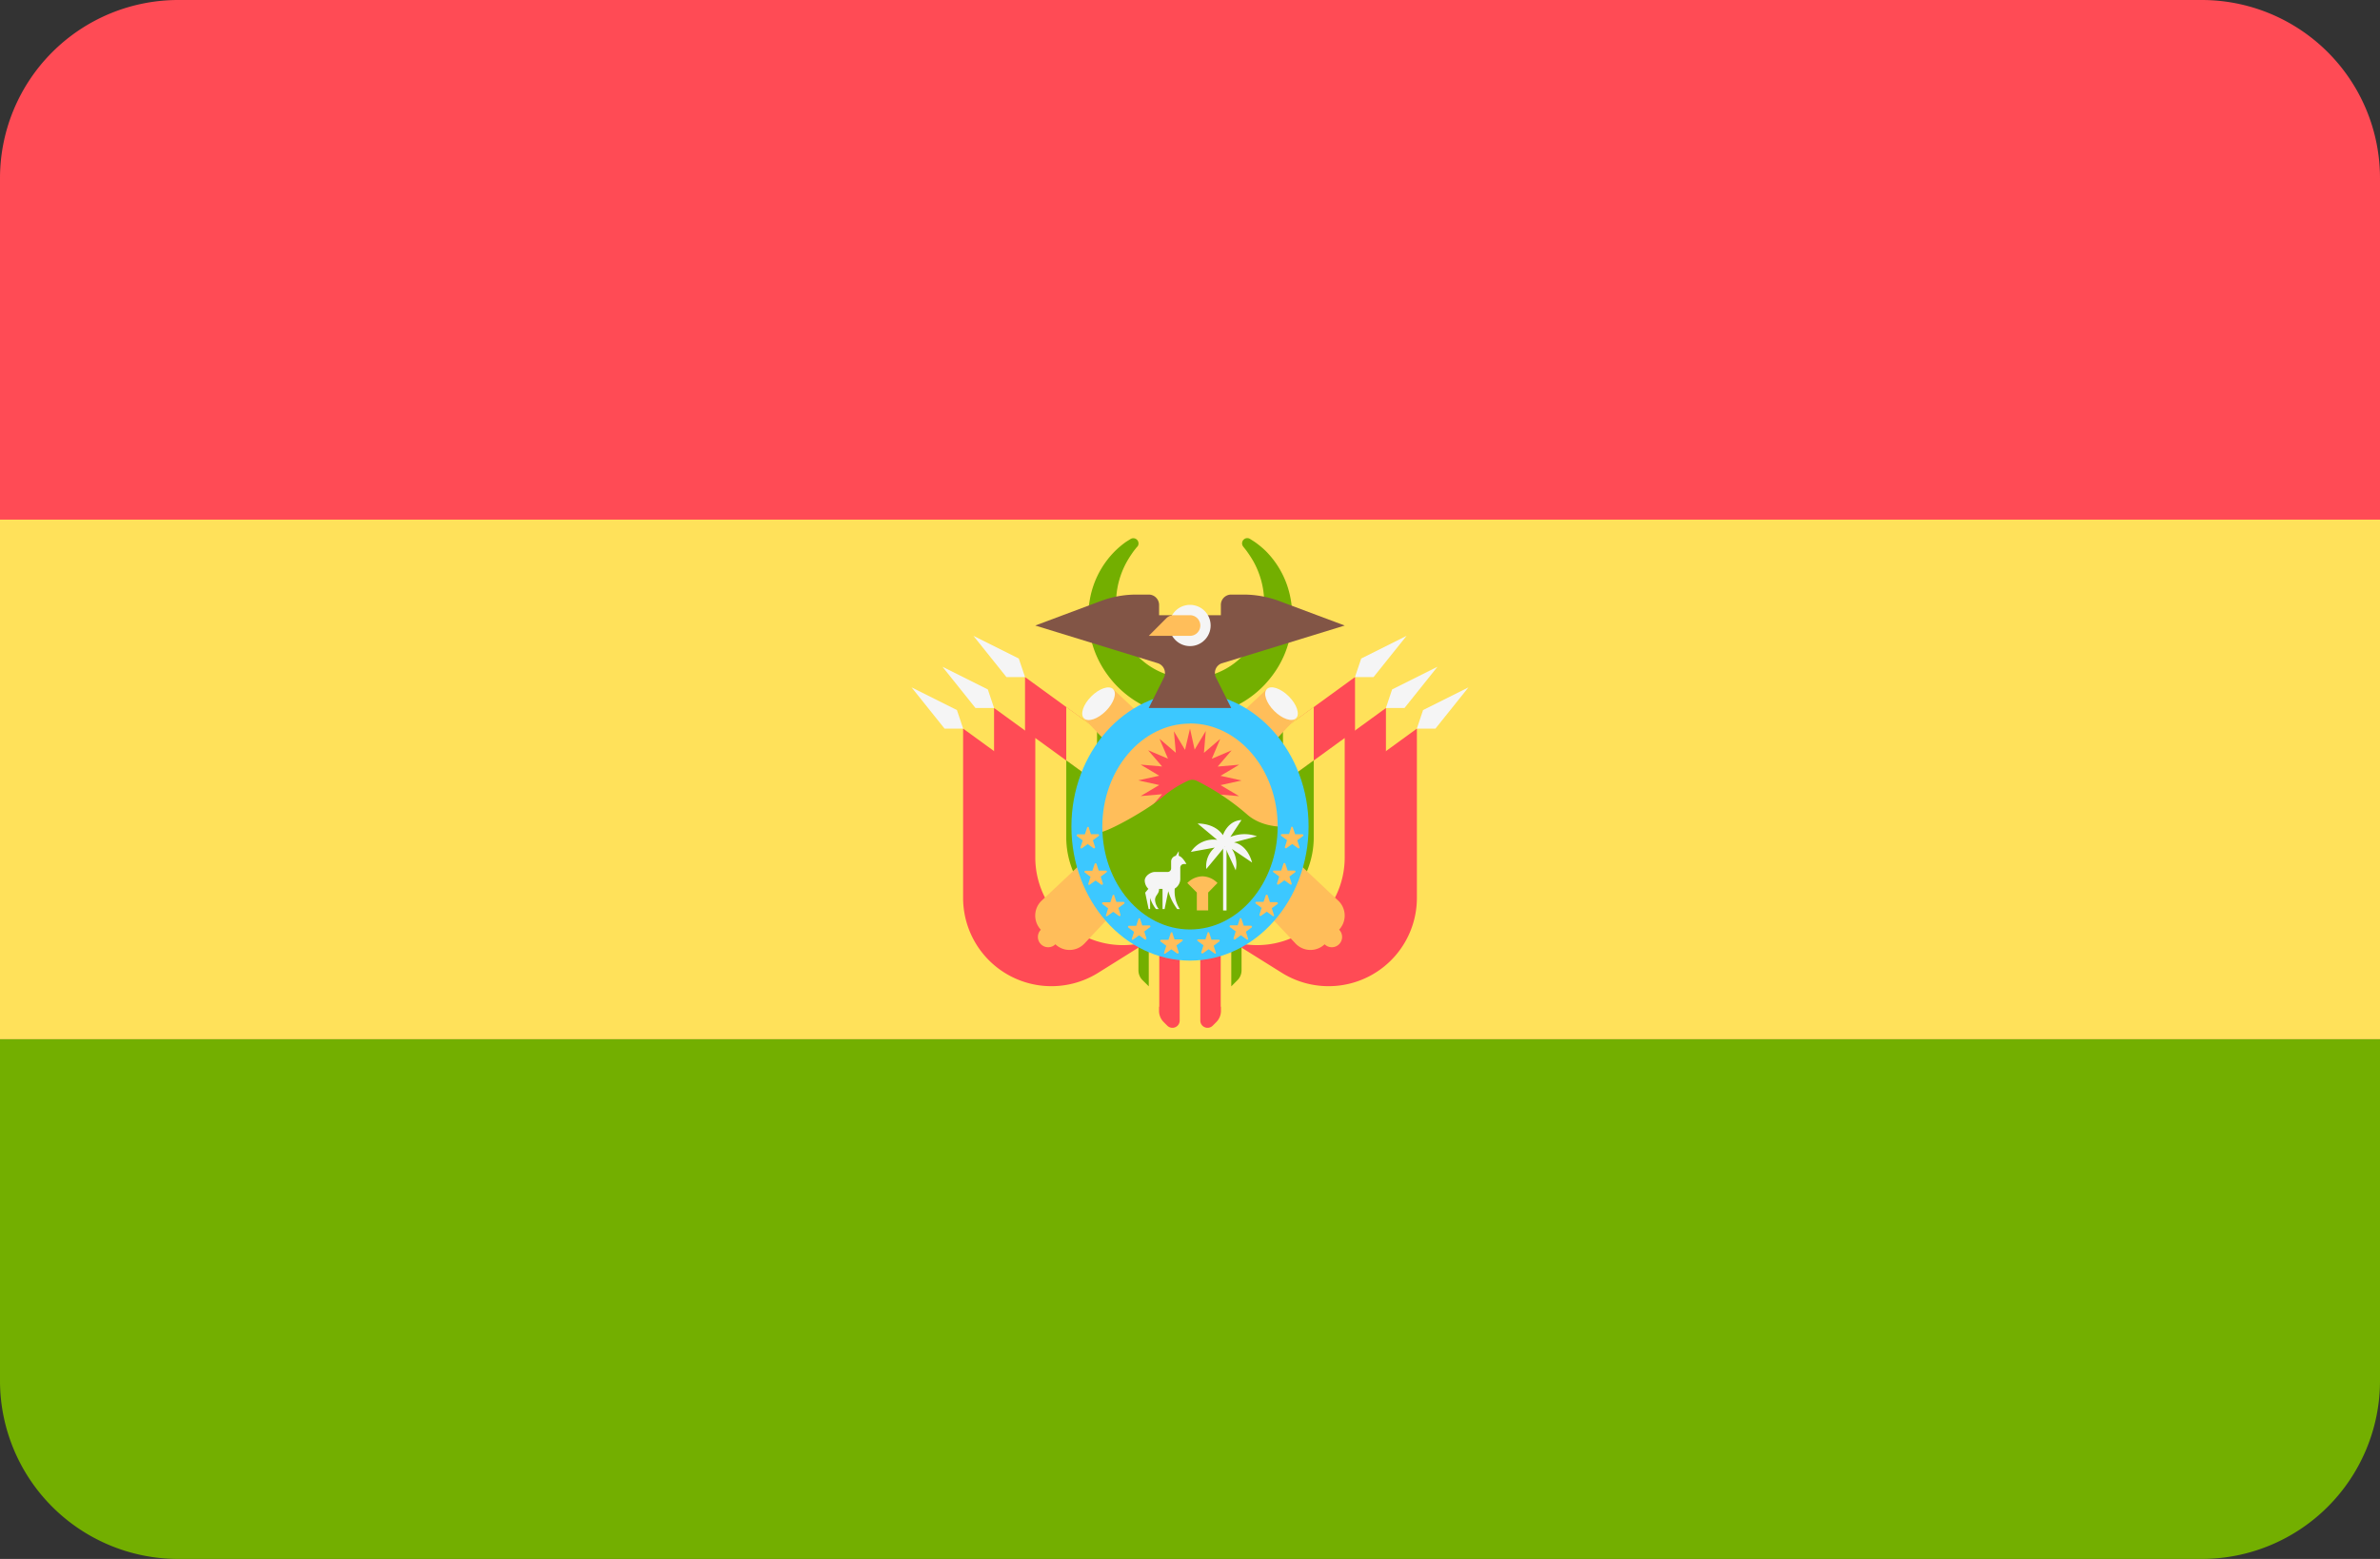 <svg xmlns="http://www.w3.org/2000/svg" viewBox="0 0 512 335.45"><rect x="0" y="0" width="512" height="335.45" fill="#333333" stroke="none"/><defs><style>.cls-1{fill:#73af00;}.cls-2{fill:#ff4b55;}.cls-3{fill:#ffe15a;}.cls-4{fill:#f5f5f5;}.cls-5{fill:#ffbe5a;}.cls-6{fill:#3cc8ff;}.cls-7{fill:#825546;}</style></defs><title>BO</title><g id="Layer_2" data-name="Layer 2"><g id="Layer_1-2" data-name="Layer 1"><g id="BO"><path class="cls-1" d="M38.35,335.45h435.3A38.35,38.35,0,0,0,512,297.1V223.63H0V297.1A38.35,38.35,0,0,0,38.35,335.45Z"/><path class="cls-2" d="M512,38.35A38.35,38.35,0,0,0,473.65,0H38.35A38.35,38.35,0,0,0,0,38.35v73.47H512Z"/><path class="cls-3" d="M0,111.81H512V223.62H0Z"/><path class="cls-1" d="M244.6,117.68l-.65.82a24.15,24.15,0,0,0-1.47,2.25,18.22,18.22,0,0,0-2.38,8.79,18,18,0,0,0,1,5.73,17.09,17.09,0,0,0,3.17,5.4,15.6,15.6,0,0,0,5.26,3.87,15.06,15.06,0,0,0,3.16,1.06c.54.16,1.11.17,1.66.28a7.73,7.73,0,0,0,.84.05l.42,0h.21c.68,0,1.51,0,2.08-.11s.9-.09,1.47-.26a15.25,15.25,0,0,0,3.16-1.06,15.6,15.6,0,0,0,5.26-3.87,17.09,17.09,0,0,0,3.17-5.4,17.86,17.86,0,0,0,1-5.73,18.38,18.38,0,0,0-2.37-8.79,24.89,24.89,0,0,0-1.5-2.28l-.61-.77-.05-.07a1.12,1.12,0,0,1,1.48-1.63l.94.6a19.2,19.2,0,0,1,2.44,2,19.45,19.45,0,0,1,5.36,10.3,20.58,20.58,0,0,1-.12,8.07,21,21,0,0,1-3.79,8.39,21.7,21.7,0,0,1-7.6,6.44,20.72,20.72,0,0,1-4.88,1.81,24.34,24.34,0,0,1-2.76.48c-.86.09-1.48.1-2.23.15h-.54l-.32,0-.66,0c-.44,0-.88,0-1.31-.11a24.87,24.87,0,0,1-2.58-.46,20.72,20.72,0,0,1-4.88-1.81,21.81,21.81,0,0,1-7.6-6.44,21.1,21.1,0,0,1-3.79-8.39,20.46,20.46,0,0,1-.12-8.08,19.48,19.48,0,0,1,5.36-10.29,18.4,18.4,0,0,1,2.46-2.06l.9-.56a1.12,1.12,0,0,1,1.47,1.66Z"/><path class="cls-2" d="M253.78,205.59v14a1.56,1.56,0,0,1-2.67,1.11l-.77-.77a3.41,3.41,0,0,1-1-2.41v-11.9Z"/><path class="cls-3" d="M247.13,203.37v10.14a2.31,2.31,0,0,0,.67,1.63l1.54,1.54V203.37Z"/><path class="cls-1" d="M244.91,203.37v5.44a3,3,0,0,0,.85,2.07l1.37,1.36v-8.87Z"/><path class="cls-2" d="M258.22,205.59v14a1.56,1.56,0,0,0,2.67,1.11l.77-.77a3.41,3.41,0,0,0,1-2.41v-11.9Z"/><path class="cls-3" d="M264.87,203.37v10.14a2.31,2.31,0,0,1-.67,1.63l-1.54,1.54V203.37Z"/><path class="cls-1" d="M267.09,203.37v5.44a3,3,0,0,1-.85,2.07l-1.36,1.36v-8.87Z"/><path class="cls-2" d="M267.09,163.44l24.41-17.75v36.5a19,19,0,0,1-29,16.08l-13.13-8.21V163.13l17.74.31Z"/><path class="cls-3" d="M282.62,152.14v25.61A18.88,18.88,0,0,1,259,196.11l-9.67-6.05V163.13l17.74.31,15.53-11.3Z"/><path class="cls-1" d="M276,157v16.53a18.85,18.85,0,0,1-23.61,18.35l-3-1.89V163.13l17.74.31Z"/><path class="cls-4" d="M292.83,141.7l9.76-4.88-7.1,8.87h-4Z"/><path class="cls-2" d="M280.4,174.53l24.41-17.75v36.5a19,19,0,0,1-29,16.08l-13.13-8.21V174.22l17.74.31Z"/><path class="cls-1" d="M289.28,168.08v16.53a19,19,0,0,1-19,19,18.64,18.64,0,0,1-4.64-.61l-3-1.88V174.22l17.74.31,8.88-6.45Z"/><path class="cls-4" d="M306.14,152.79l9.76-4.88-7.1,8.87h-4Z"/><path class="cls-2" d="M273.75,170.09l24.4-17.74v36.49a19,19,0,0,1-29,16.09L256,196.72V169.79l17.75.3Z"/><path class="cls-3" d="M289.28,158.8v25.61a18.85,18.85,0,0,1-23.61,18.35l-9.67-6V169.79l17.75.3,15.53-11.29Z"/><path class="cls-1" d="M282.62,163.64v16.53a19,19,0,0,1-19,19,18.52,18.52,0,0,1-4.64-.61l-3-1.88V169.79l17.75.3,8.87-6.45Z"/><path class="cls-4" d="M299.48,148.35l9.76-4.88-7.1,8.88h-4Z"/><path class="cls-2" d="M244.91,163.44l-24.4-17.75v36.5a19,19,0,0,0,29,16.08l13.13-8.21V163.13l-17.74.31Z"/><path class="cls-3" d="M229.38,152.14v25.61A18.88,18.88,0,0,0,253,196.11l9.67-6.05V163.13l-17.74.31-15.53-11.3Z"/><path class="cls-1" d="M236,157v16.53a18.85,18.85,0,0,0,23.61,18.35l3-1.89V163.13l-17.75.31L236,157Z"/><path class="cls-4" d="M219.17,141.7l-9.76-4.88,7.1,8.87h4Z"/><path class="cls-2" d="M231.6,174.53l-24.41-17.75v36.5a19,19,0,0,0,29,16.08l13.13-8.21V174.22l-17.74.31Z"/><path class="cls-1" d="M222.72,168.08v16.53a19,19,0,0,0,19,19,18.64,18.64,0,0,0,4.64-.61l3-1.88V174.22l-17.75.31-8.88-6.45Z"/><path class="cls-4" d="M205.86,152.79l-9.76-4.88,7.1,8.87h4Z"/><path class="cls-2" d="M238.25,170.09l-24.4-17.74v36.49a19,19,0,0,0,29,16.09L256,196.72V169.79l-17.75.3Z"/><path class="cls-3" d="M222.72,158.8v25.61a18.85,18.85,0,0,0,23.61,18.35l9.67-6V169.79l-17.75.3L222.72,158.8Z"/><path class="cls-1" d="M229.38,163.64v16.53a19,19,0,0,0,19,19,18.52,18.52,0,0,0,4.64-.61l3-1.88V169.79l-17.75.3-8.87-6.45Z"/><path class="cls-5" d="M227,203.08,224,200.15a4.44,4.44,0,0,1,0-6.27l.11-.1,48.42-45.5,6.27,6.27L233.32,203a4.42,4.42,0,0,1-6.26.21Z"/><circle class="cls-5" cx="225.49" cy="201.61" r="2.22"/><ellipse class="cls-4" cx="275.69" cy="151.42" rx="2.22" ry="4.44" transform="translate(-26.33 239.28) rotate(-45)"/><path class="cls-5" d="M285.05,203.08l2.93-2.93a4.44,4.44,0,0,0,0-6.27l-.11-.1-48.41-45.5-6.28,6.27L278.68,203a4.42,4.42,0,0,0,6.26.21l.11-.1Z"/><circle class="cls-5" cx="286.51" cy="201.61" r="2.22"/><ellipse class="cls-4" cx="236.32" cy="151.42" rx="4.44" ry="2.22" transform="translate(-37.85 211.46) rotate(-45)"/><ellipse class="cls-5" cx="256" cy="177.86" rx="19.62" ry="23.29"/><path class="cls-2" d="M256,156.78l1,4.52,2.39-4L259,162l3.5-3-1.81,4.27,4.26-1.81-3,3.49,4.62-.4-4,2.39,4.52,1-4.52,1,4,2.38-4.62-.4,3,3.49-4.26-1.81,1.81,4.27-3.5-3,.41,4.61-2.39-4L256,179l-1-4.52-2.39,4,.41-4.61-3.5,3,1.81-4.27L247,174.39l3-3.49-4.62.4,4-2.38-4.52-1,4.52-1-4-2.39,4.62.4-3-3.49,4.26,1.81-1.81-4.27,3.5,3-.41-4.62,2.39,4Z"/><path class="cls-1" d="M280.54,177.44s-7.35,1.94-12.13-2.08a51.41,51.41,0,0,0-11-7.37,2.17,2.17,0,0,0-1.83,0,23.73,23.73,0,0,0-5.46,3.49c-2.92,2.57-11.86,7.63-13.66,7.63v11l14.07,12.19,16.64-.48Z"/><path class="cls-6" d="M256,206.7c-14.07,0-25.51-12.94-25.51-28.84S241.93,149,256,149s25.51,12.94,25.51,28.84S270.07,206.7,256,206.7Zm0-51c-10.4,0-18.86,10-18.86,22.19S245.6,200,256,200s18.86-9.95,18.86-22.18S266.4,155.67,256,155.67Z"/><path class="cls-5" d="M252.18,200.67l.49,1.47h1.54a.2.2,0,0,1,.12.37l-1.24.92.47,1.47a.21.21,0,0,1-.14.26.19.19,0,0,1-.18,0l-1.26-.89-1.26.89a.2.2,0,0,1-.29,0,.28.28,0,0,1,0-.18l.47-1.47-1.24-.92a.22.22,0,0,1,0-.29.21.21,0,0,1,.17-.08h1.54l.49-1.47a.21.21,0,0,1,.4,0Zm-6.94-3,.49,1.46h1.55a.21.21,0,0,1,.12.38l-1.24.92.46,1.47a.2.2,0,0,1-.13.26.21.21,0,0,1-.19,0l-1.26-.9-1.25.9a.2.2,0,0,1-.29,0,.19.19,0,0,1,0-.18l.46-1.47-1.24-.92a.21.21,0,0,1,0-.29.26.26,0,0,1,.16-.09h1.55l.49-1.46a.2.2,0,0,1,.39,0Zm-5.57-5.06.49,1.46h1.55a.21.21,0,0,1,.12.38l-1.24.92.46,1.47a.2.2,0,0,1-.13.26.22.22,0,0,1-.19,0l-1.25-.9-1.26.9a.2.2,0,0,1-.29,0,.19.19,0,0,1,0-.18l.46-1.47-1.24-.92a.21.21,0,0,1,0-.29.26.26,0,0,1,.16-.09h1.55l.49-1.46a.21.21,0,0,1,.26-.14.2.2,0,0,1,.13.14Zm-3.79-6.74.48,1.47h1.55a.2.2,0,0,1,.12.37l-1.24.92.46,1.47a.21.21,0,0,1-.13.27.26.26,0,0,1-.19,0l-1.25-.9-1.26.9a.22.22,0,0,1-.29-.05.21.21,0,0,1,0-.19l.47-1.47-1.25-.92a.21.21,0,0,1,0-.29.21.21,0,0,1,.17-.08H235l.49-1.47a.2.2,0,0,1,.26-.13.21.21,0,0,1,.13.13Zm-1.68-7.83.49,1.46h1.54a.21.21,0,0,1,.12.38l-1.24.92.47,1.47a.21.21,0,0,1-.14.26.19.19,0,0,1-.18,0l-1.26-.9-1.26.9a.2.2,0,0,1-.29-.05.28.28,0,0,1,0-.18l.47-1.47-1.24-.92a.21.21,0,0,1,0-.29.2.2,0,0,1,.16-.09h1.55l.48-1.46a.21.21,0,0,1,.4,0Zm25.61,22.61-.49,1.47h-1.54a.2.2,0,0,0-.12.37l1.24.92-.47,1.47a.21.21,0,0,0,.14.26.19.19,0,0,0,.18,0l1.26-.89,1.26.89a.2.2,0,0,0,.29,0,.28.28,0,0,0,0-.18l-.47-1.47,1.24-.92a.21.21,0,0,0,0-.29.18.18,0,0,0-.16-.08h-1.55l-.48-1.47a.21.21,0,0,0-.4,0Zm6.94-3-.49,1.46h-1.55a.22.22,0,0,0-.2.21.21.21,0,0,0,.08.17l1.24.92-.46,1.47a.2.2,0,0,0,.13.26.21.21,0,0,0,.19,0l1.25-.9,1.26.9a.2.2,0,0,0,.29,0,.19.19,0,0,0,0-.18l-.46-1.47,1.24-.92a.21.21,0,0,0,0-.29.26.26,0,0,0-.16-.09h-1.55l-.49-1.46a.2.2,0,0,0-.39,0Zm5.57-5.06-.49,1.46h-1.55a.21.21,0,0,0-.12.38l1.24.92-.46,1.47a.2.2,0,0,0,.13.26.22.22,0,0,0,.19,0l1.25-.9,1.26.9a.2.2,0,0,0,.29,0,.19.19,0,0,0,0-.18l-.47-1.47,1.25-.92a.21.21,0,0,0,0-.29.26.26,0,0,0-.17-.09H273.2l-.49-1.46a.2.2,0,0,0-.39,0Zm3.79-6.74-.48,1.47h-1.55a.2.2,0,0,0-.12.37l1.24.92-.47,1.47a.21.21,0,0,0,.32.24l1.26-.9,1.26.9a.22.22,0,0,0,.29-.05.21.21,0,0,0,0-.19l-.47-1.47,1.24-.92a.2.2,0,0,0,0-.29.21.21,0,0,0-.17-.08H277l-.49-1.47a.2.2,0,0,0-.26-.13.23.23,0,0,0-.14.13Zm1.68-7.83-.49,1.46h-1.54a.22.22,0,0,0-.21.21.21.21,0,0,0,.08.17l1.25.92-.47,1.47a.21.21,0,0,0,.14.26.19.19,0,0,0,.18,0l1.26-.9,1.25.9a.21.21,0,0,0,.3-.05.22.22,0,0,0,0-.18l-.46-1.47,1.24-.92a.21.21,0,0,0,0-.29.2.2,0,0,0-.16-.09h-1.55l-.49-1.46a.2.2,0,0,0-.39,0Z"/><path class="cls-4" d="M246.36,192.08l.74,3.53h.32V193.2a7.25,7.25,0,0,0,1.26,2.41h.6a3.44,3.44,0,0,1-.8-1.93c0-1.09.87-1.24.87-2.41h.74v4.34h.44l.8-3.86a11.83,11.83,0,0,0,1.92,3.86h.55a7,7,0,0,1-1.08-4.41,2.46,2.46,0,0,0,1.19-2.21V186.7a.78.78,0,0,1,.78-.78h.54s-.8-1.54-1.65-1.77v-1l-.64,1a1.28,1.28,0,0,0-1,1.31v1.39a.77.77,0,0,1-.77.78H248.4c-.82,0-2.14.82-2.14,1.88a2.55,2.55,0,0,0,.79,1.75l-.69.82Z"/><path class="cls-5" d="M258.82,188.57h-.26a4.71,4.71,0,0,0-3.14,1.43l2.05,2.05v3.85h2.44v-3.85l2-2.05A4.67,4.67,0,0,0,258.82,188.57Z"/><path class="cls-4" d="M263.12,182.27h.74v13.64h-.74Z"/><path class="cls-4" d="M263.51,182.17l-4,4.82a5.26,5.26,0,0,1,1.81-4.61l-5.13.93a5.8,5.8,0,0,1,5.65-2.6l-4.2-3.5s3.61-.2,5.44,2.5c0,0,1-3.12,4-3.26l-2.41,3.65a8,8,0,0,1,5.73-.15l-4.95,1.32s2.77.28,3.91,4.33L265,182.66a5.94,5.94,0,0,1,.83,4.61l-2.36-5.1Zm-51-33.82-9.76-4.88,7.1,8.88h4Z"/><path class="cls-7" d="M262.94,142.7l26.34-8.1-14-5.24a22.06,22.06,0,0,0-7.79-1.42h-2.63a2.22,2.22,0,0,0-2.22,2.22v2.22H249.35v-2.22a2.23,2.23,0,0,0-2.22-2.22h-2.64a22,22,0,0,0-7.78,1.42l-14,5.24,26.34,8.1a2.23,2.23,0,0,1,1.47,2.78,2.44,2.44,0,0,1-.14.34l-3.26,6.53h17.75l-3.27-6.53a2.22,2.22,0,0,1,1-3A2,2,0,0,1,262.94,142.7Z"/><circle class="cls-4" cx="256" cy="134.59" r="4.44"/><path class="cls-5" d="M258.22,134.6a2.22,2.22,0,0,1-2.22,2.22h-8.87l3.78-3.79a2.21,2.21,0,0,1,1.57-.65H256A2.21,2.21,0,0,1,258.22,134.6Z"/></g></g></g></svg>